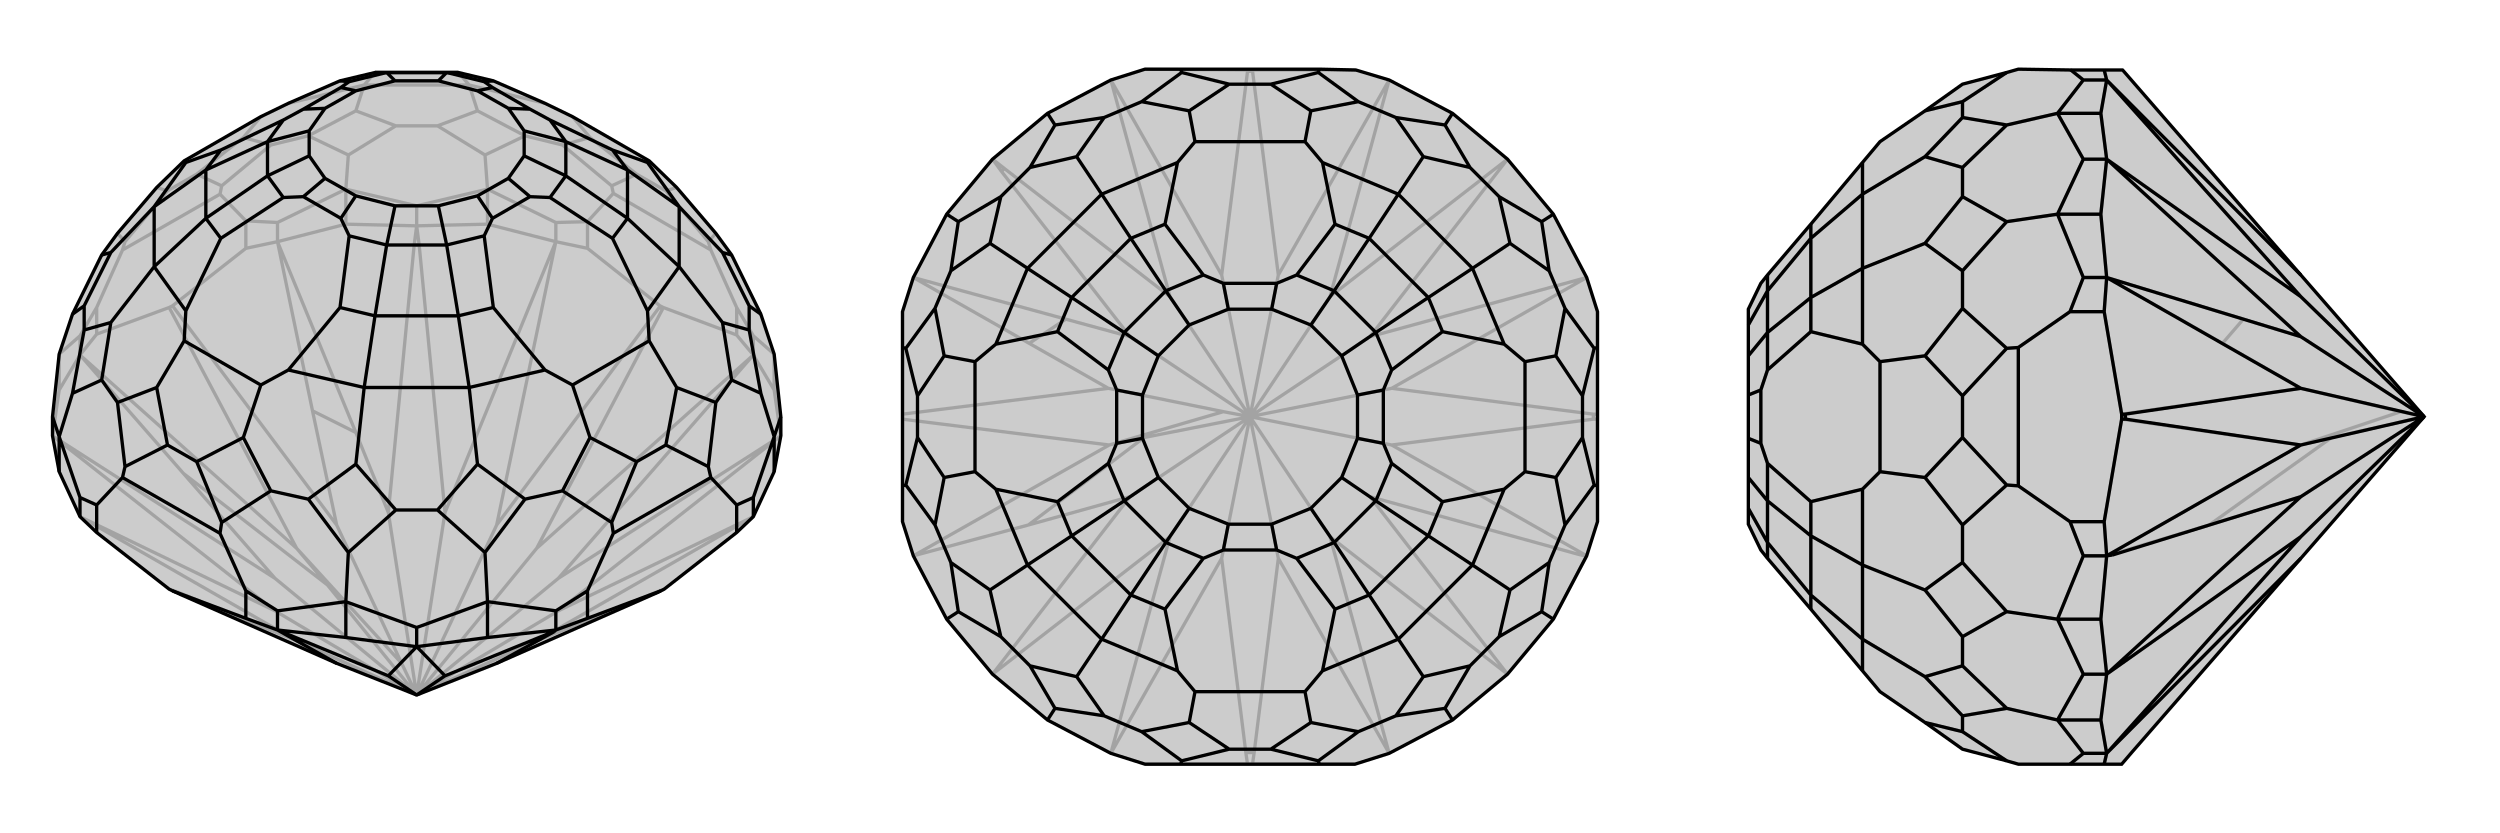 <svg xmlns="http://www.w3.org/2000/svg" viewBox="0 0 3000 1000">
        <g stroke="currentColor" stroke-width="4" fill="none">
            <path fill="currentColor" stroke="none" fill-opacity=".2" d="M404,796L218,714L207,709L203,707L116,639L96,620L71,566L63,523L63,500L71,425L87,377L122,306L141,280L188,225L221,193L313,140L346,124L408,97L450,87L550,87L592,97L654,124L687,140L779,193L812,225L859,280L878,306L913,377L929,425L937,500L937,523L929,566L904,620L884,639L797,707L793,709L789,711L596,796L500,834z" />
<path stroke-opacity=".2" d="M500,834L644,769M500,834L670,733M500,834L670,694M500,834L644,658M500,834L596,630M500,834L534,615M500,834L466,615M482,796L500,834M356,658L393,702M500,834L356,769M500,834L330,733M218,714L212,710M789,711L794,708M796,369L792,367M795,371L791,369M503,294L497,294M427,519L375,493M207,367L203,369M482,796L404,630M482,796L356,658M500,834L393,702M393,702L220,568M500,834L330,694M644,769L794,708M644,769L904,620M797,707L794,708M670,733L904,620M670,733L937,523M670,694L937,523M670,694L904,426M796,369L884,402M644,658L904,426M644,658L795,371M796,369L795,371M792,367L705,298M596,630L791,369M596,630L667,290M792,367L791,369M534,615L667,290M534,615L503,294M503,294L500,271M466,615L497,294M466,615L427,519M497,294L500,271M427,519L333,290M207,367L295,298M375,493L404,630M375,493L333,290M207,367L404,630M203,369L116,401M356,658L96,426M356,658L203,369M220,568L96,426M330,694L63,523M220,568L330,694M330,733L63,523M330,733L96,620M356,769L212,710M356,769L96,620M203,707L212,710M937,523L929,468M904,426L929,468M929,468L929,425M884,402L884,369M904,426L884,402M904,426L904,403M705,298L705,266M705,298L667,290M667,290L585,269M667,290L667,267M500,271L585,269M585,269L585,227M500,271L415,269M500,271L500,247M333,290L415,269M415,269L415,227M295,298L295,265M333,290L295,298M333,290L333,267M116,401L116,369M116,401L96,426M96,426L71,468M96,426L96,403M63,523L71,468M71,468L71,425M116,369L147,300M116,369L96,403M71,425L96,403M147,300L264,233M147,300L150,290M295,265L264,233M415,227L333,267M295,265L333,267M264,233L266,223M585,227L500,247M415,227L500,247M415,227L418,186M705,266L736,232M705,266L667,267M585,227L667,267M585,227L582,186M736,232L853,300M736,232L734,223M884,369L853,300M929,425L904,403M884,369L904,403M853,300L850,290M201,229L236,209M325,174L370,163M313,140L292,165M475,151L525,151M437,102L427,133M630,163L675,174M563,102L573,133M799,229L764,209M687,140L708,165M437,102L346,124M437,102L563,102M437,102L450,87M563,102L654,124M563,102L550,87M850,290L799,229M850,290L859,280M799,229L812,225M150,290L141,280M150,290L201,229M201,229L188,225M266,223L236,209M266,223L325,174M236,209L292,165M325,174L292,165M418,186L370,163M418,186L475,151M370,163L427,133M475,151L427,133M582,186L525,151M582,186L630,163M525,151L573,133M630,163L573,133M734,223L675,174M734,223L764,209M675,174L708,165M764,209L708,165" />
<path d="M404,796L218,714L207,709L203,707L116,639L96,620L71,566L63,523L63,500L71,425L87,377L122,306L141,280L188,225L221,193L313,140L346,124L408,97L450,87L550,87L592,97L654,124L687,140L779,193L812,225L859,280L878,306L913,377L929,425L937,500L937,523L929,566L904,620L884,639L797,707L793,709L789,711L596,796L500,834z" />
<path d="M500,834L466,811M500,834L534,811M664,758L665,758M207,709L295,742M404,796L333,756M466,811L333,756M466,811L500,776M534,811L500,776M534,811L664,758M664,758L667,756M793,709L705,742M596,796L665,758M665,758L667,756M295,742L295,709M295,742L333,756M333,756L415,765M333,756L333,733M500,776L415,765M415,765L415,722M500,776L585,765M500,776L500,753M667,756L585,765M585,765L585,722M705,742L705,709M667,756L705,742M667,756L667,733M884,639L884,606M904,620L904,597M929,566L929,524M71,566L71,524M116,639L116,606M96,620L96,597M736,640L853,573M705,709L736,640M585,722L667,733M705,709L667,733M736,640L734,627M415,722L500,753M585,722L500,753M585,722L582,663M295,709L264,640M295,709L333,733M415,722L333,733M415,722L418,663M264,640L147,573M264,640L266,627M116,606L147,573M71,524L96,597M116,606L96,597M147,573L150,560M71,524L63,500M71,524L87,472M929,524L937,500M884,606L853,573M884,606L904,597M929,524L904,597M853,573L850,560M929,524L913,472M799,534L764,554M675,589L630,599M687,462L708,525M525,612L475,612M563,465L573,557M370,599L325,589M437,465L427,557M236,554L201,534M313,462L292,525M141,483L122,456M221,409L188,465M101,396L101,367M185,320L133,387M185,248L133,303M899,367L899,396M815,248L867,303M878,456L859,483M779,409L812,465M815,320L867,387M563,465L654,444M563,465L437,465M563,465L550,379M437,465L346,444M437,465L450,379M185,320L223,373M185,320L185,248M185,320L247,262M185,248L223,195M185,248L247,204M815,248L777,195M815,248L815,320M815,248L753,204M815,320L777,373M815,320L753,262M550,379L592,369M550,379L450,379M550,379L536,294M450,379L408,369M450,379L464,294M247,262L265,286M247,262L247,204M247,262L321,211M247,204L265,180M247,204L321,170M450,87L464,87M550,87L536,87M753,204L735,180M753,204L753,262M753,204L679,170M753,262L735,286M753,262L679,211M536,294L581,283M591,262L573,235M536,294L464,294M536,294L526,247M464,294L419,283M464,294L474,247M409,262L427,235M321,211L340,237M364,236L390,214M321,211L321,170M321,211L371,187M321,170L340,144M321,170L371,157M364,131L390,130M464,87L419,98M409,105L427,109M464,87L536,87M464,87L474,97M536,87L581,98M536,87L526,97M591,105L573,109M679,170L660,144M636,131L610,130M679,170L679,211M679,170L629,157M679,211L660,237M636,236L610,214M679,211L629,187M779,193L777,195M777,195L735,180M592,97L581,98M735,180L660,144M581,98L591,105M591,105L636,131M660,144L636,131M687,462L779,409M687,462L654,444M779,409L777,373M654,444L592,369M777,373L735,286M592,369L581,283M735,286L660,237M591,262L636,236M581,283L591,262M660,237L636,236M313,462L346,444M313,462L221,409M221,409L223,373M346,444L408,369M223,373L265,286M408,369L419,283M265,286L340,237M419,283L409,262M409,262L364,236M340,237L364,236M221,193L223,195M223,195L265,180M265,180L340,144M408,97L419,98M340,144L364,131M364,131L409,105M419,98L409,105M913,377L899,367M878,306L867,303M899,367L867,303M913,472L899,396M913,472L878,456M899,396L867,387M878,456L867,387M850,560L799,534M850,560L859,483M799,534L812,465M859,483L812,465M734,627L764,554M734,627L675,589M764,554L708,525M675,589L708,525M582,663L630,599M582,663L525,612M630,599L573,557M525,612L573,557M418,663L475,612M418,663L370,599M475,612L427,557M370,599L427,557M266,627L325,589M266,627L236,554M325,589L292,525M236,554L292,525M150,560L201,534M150,560L141,483M201,534L188,465M141,483L188,465M87,472L122,456M87,472L101,396M122,456L133,387M101,396L133,387M87,377L101,367M101,367L133,303M122,306L133,303M573,235L610,214M573,235L526,247M526,247L474,247M474,247L427,235M427,235L390,214M390,214L371,187M371,187L371,157M371,157L390,130M390,130L427,109M427,109L474,97M474,97L526,97M526,97L573,109M573,109L610,130M610,130L629,157M629,157L629,187M610,214L629,187" />
        </g>
        <g stroke="currentColor" stroke-width="4" fill="none" transform="translate(1000 0)">
            <path fill="currentColor" stroke="none" fill-opacity=".2" d="M904,667L917,626L917,583L917,417L917,374L904,333L864,257L809,191L743,136L667,96L627,84L583,83L417,83L374,83L333,96L257,136L191,191L136,257L96,333L83,374L83,417L83,583L83,626L96,667L136,743L191,809L257,864L333,904L374,917L417,917L583,917L626,917L667,904L743,864L809,809L864,743z" />
<path stroke-opacity=".2" d="M500,500L534,670M500,500L596,644M500,500L670,534M500,500L670,466M500,500L644,404M500,500L596,356M500,500L534,330M500,500L466,330M500,500L404,356M500,500L356,404M468,494L500,500M331,534L373,525M500,500L466,670M500,500L404,644M503,917L497,917M505,903L495,903M897,666L897,663M917,503L917,497M912,503L912,497M503,84L497,84M503,85L497,86M205,202L202,206M279,383L235,412M83,497L83,503M468,494L330,466M468,494L331,534M500,500L373,525M373,525L234,630M500,500L356,596M503,917L626,917M534,670L505,903M534,670L667,904M503,917L505,903M596,644L667,904M596,644L809,809M644,596L809,809M644,596L897,666M897,666L904,667M917,503L917,626M670,534L897,663M670,534L912,503M897,663L904,667M917,503L912,503M917,497L917,374M670,466L912,497M670,466L904,333M917,497L912,497M644,404L904,333M644,404L809,191M596,356L809,191M596,356L667,96M503,84L627,84M534,330L667,96M534,330L503,85M503,84L503,85M497,84L374,83M466,330L497,86M466,330L333,96M497,84L497,86M404,356L333,96M404,356L205,202M205,202L191,191M356,404L202,206M356,404L279,383M202,206L191,191M279,383L96,333M83,497L83,374M235,412L330,466M235,412L96,333M83,497L330,466M83,503L83,626M331,534L96,667M331,534L83,503M234,630L96,667M356,596L191,809M234,630L356,596M404,644L191,809M404,644L333,904M497,917L374,917M466,670L495,903M466,670L333,904M497,917L495,903M904,667L864,743" />
<path d="M904,667L917,626L917,583L917,417L917,374L904,333L864,257L809,191L743,136L667,96L627,84L583,83L417,83L374,83L333,96L257,136L191,191L136,257L96,333L83,374L83,417L83,583L83,626L96,667L136,743L191,809L257,864L333,904L374,917L417,917L583,917L626,917L667,904L743,864L809,809L864,743z" />
<path d="M917,583L913,582M864,743L850,734M743,864L734,850M583,917L582,913M417,917L418,913M257,864L266,850M136,743L150,734M83,583L87,582M83,417L87,418M136,257L150,266M257,136L266,150M417,83L418,87M583,83L582,87M743,136L734,150M917,417L913,418M864,257L850,266M899,475L899,525M878,630L859,675M830,566L867,573M799,764L764,799M767,678L812,708M675,859L630,878M678,767L708,812M525,899L475,899M566,830L573,867M370,878L325,859M434,830L427,867M236,799L201,764M322,767L292,812M141,675L122,630M233,678L188,708M101,525L101,475M170,566L133,573M122,370L141,325M170,434L133,427M201,236L236,201M233,322L188,292M325,141L370,122M322,233L292,188M525,101L475,101M434,170L427,133M630,122L675,141M566,170L573,133M764,201L799,236M678,233L708,188M859,325L878,370M830,434L867,427M767,322L812,292M767,678L805,587M767,678L678,767M767,678L714,643M678,767L587,805M678,767L643,714M322,767L413,805M322,767L233,678M322,767L357,714M233,678L195,587M233,678L286,643M233,322L195,413M233,322L322,233M233,322L286,357M322,233L413,195M322,233L357,286M678,233L587,195M678,233L767,322M678,233L643,286M767,322L805,413M767,322L714,357M714,643L731,602M714,643L643,714M714,643L651,601M643,714L602,731M643,714L601,651M357,714L398,731M357,714L286,643M357,714L399,651M286,643L269,602M286,643L349,601M286,357L269,398M286,357L357,286M286,357L349,399M357,286L398,269M357,286L399,349M643,286L602,269M643,286L714,357M643,286L601,349M714,357L731,398M714,357L651,399M651,601L670,556M660,532L629,526M651,601L601,651M651,601L610,573M601,651L556,670M601,651L573,610M532,660L526,629M399,651L444,670M468,660L474,629M399,651L349,601M399,651L427,610M349,601L330,556M349,601L390,573M340,532L371,526M349,399L330,444M340,468L371,474M349,399L399,349M349,399L390,427M399,349L444,330M399,349L427,390M468,340L474,371M601,349L556,330M532,340L526,371M601,349L651,399M601,349L573,390M651,399L670,444M660,468L629,474M651,399L610,427M434,170L413,195M434,170L566,170M566,170L587,195M413,195L398,269M587,195L602,269M398,269L444,330M602,269L556,330M444,330L468,340M468,340L532,340M556,330L532,340M830,566L830,434M830,566L805,587M830,434L805,413M805,587L731,602M805,413L731,398M731,602L670,556M731,398L670,444M660,532L660,468M670,556L660,532M670,444L660,468M566,830L587,805M566,830L434,830M434,830L413,805M587,805L602,731M413,805L398,731M602,731L556,670M398,731L444,670M556,670L532,660M532,660L468,660M444,670L468,660M170,566L195,587M170,566L170,434M170,434L195,413M195,587L269,602M195,413L269,398M269,602L330,556M269,398L330,444M330,556L340,532M340,532L340,468M330,444L340,468M582,87L525,101M582,87L630,122M525,101L573,133M630,122L573,133M734,150L675,141M734,150L764,201M675,141L708,188M764,201L708,188M850,266L799,236M850,266L859,325M799,236L812,292M859,325L812,292M913,418L899,475M913,418L878,370M899,475L867,427M878,370L867,427M913,582L899,525M913,582L878,630M899,525L867,573M878,630L867,573M850,734L859,675M850,734L799,764M859,675L812,708M799,764L812,708M734,850L764,799M734,850L675,859M764,799L708,812M675,859L708,812M582,913L630,878M582,913L525,899M630,878L573,867M525,899L573,867M418,913L475,899M418,913L370,878M475,899L427,867M370,878L427,867M266,850L325,859M266,850L236,799M325,859L292,812M236,799L292,812M150,734L201,764M150,734L141,675M201,764L188,708M141,675L188,708M87,582L122,630M87,582L101,525M122,630L133,573M101,525L133,573M87,418L101,475M87,418L122,370M101,475L133,427M122,370L133,427M150,266L141,325M150,266L201,236M141,325L188,292M201,236L188,292M266,150L236,201M266,150L325,141M236,201L292,188M325,141L292,188M418,87L370,122M418,87L475,101M370,122L427,133M475,101L427,133M629,526L629,474M629,526L610,573M610,573L573,610M573,610L526,629M526,629L474,629M474,629L427,610M427,610L390,573M390,573L371,526M371,526L371,474M371,474L390,427M390,427L427,390M427,390L474,371M474,371L526,371M526,371L573,390M573,390L610,427M629,474L610,427" />
        </g>
        <g stroke="currentColor" stroke-width="4" fill="none" transform="translate(2000 0)">
            <path fill="currentColor" stroke="none" fill-opacity=".2" d="M761,670L558,903L546,917L546,917L525,917L484,917L422,917L408,913L355,899L310,867L256,830L235,805L173,731L121,670L113,660L98,629L98,629L98,610L98,573L98,526L98,474L98,427L98,390L98,371L98,371L113,340L121,330L173,269L235,195L256,170L310,133L355,101L408,87L422,83L422,83L485,84L525,84L547,84L548,85L761,330L909,500z" />
<path stroke-opacity=".2" d="M909,500L761,356M909,500L761,404M881,494L909,500M761,534L798,525M909,500L761,644M544,202L544,206M692,383L667,412M546,497L546,503M881,494L761,466M881,494L761,534M909,500L798,525M798,525L651,630M909,500L761,596M761,330L528,96M761,356L528,96M761,356L544,202M544,202L528,191M761,404L544,206M761,404L692,383M544,206L528,191M692,383L528,333M546,497L525,374M667,412L761,466M667,412L528,333M546,497L761,466M546,503L525,626M761,534L528,667M761,534L546,503M651,630L528,667M761,596L528,809M651,630L761,596M761,644L528,809M761,644L528,904M761,670L528,904M525,83L528,96M528,96L521,136M528,96L500,96M528,191L521,136M521,136L469,136M528,191L521,257M528,191L500,191M528,333L521,257M521,257L469,257M525,374L484,374M528,333L525,374M528,333L500,333M525,626L484,626M525,626L528,667M528,667L521,743M528,667L500,667M528,809L521,743M521,743L469,743M528,809L521,864M528,809L500,809M528,904L521,864M521,864L469,864M528,904L525,917M528,904L500,904M469,864L500,904M484,917L500,904M469,743L500,809M469,864L500,809M469,864L408,850M484,626L422,583M484,626L500,667M469,743L500,667M469,743L408,734M422,583L422,417M422,583L408,582M484,374L422,417M469,257L500,333M484,374L500,333M422,417L408,418M469,136L500,191M469,257L500,191M469,257L408,266M484,83L500,96M469,136L500,96M469,136L408,150M355,878L355,859M355,799L355,764M235,767L310,812M355,675L355,630M235,678L310,708M355,525L355,475M256,566L310,573M355,370L355,325M256,434L310,427M355,236L355,201M235,322L310,292M355,141L355,122M235,233L310,188M235,767L235,805M235,767L235,678M235,767L173,714M235,678L235,587M235,678L173,643M235,322L235,413M235,322L235,233M235,322L173,357M235,233L235,195M235,233L173,286M173,714L173,731M173,714L173,643M173,714L121,651M173,643L173,602M173,643L121,601M173,357L173,398M173,357L173,286M173,357L121,399M173,286L173,269M173,286L121,349M121,651L121,670M121,651L121,601M121,651L98,610M121,601L121,556M121,601L98,573M113,532L98,526M121,399L121,444M113,468L98,474M121,399L121,349M121,399L98,427M121,349L121,330M121,349L98,390M256,566L235,587M256,566L256,434M256,434L235,413M235,587L173,602M235,413L173,398M173,602L121,556M173,398L121,444M121,556L113,532M113,532L113,468M121,444L113,468M408,913L355,878M355,878L310,867M408,850L355,859M408,850L355,799M355,859L310,812M355,799L310,812M408,734L355,764M408,734L355,675M355,764L310,708M355,675L310,708M408,582L355,630M408,582L355,525M355,630L310,573M355,525L310,573M408,418L355,475M408,418L355,370M355,475L310,427M355,370L310,427M408,266L355,325M408,266L355,236M355,325L310,292M355,236L310,292M408,150L355,201M408,150L355,141M355,201L310,188M355,141L310,188M408,87L355,122M355,122L310,133" />
<path d="M761,670L558,903L546,917L546,917L525,917L484,917L422,917L408,913L355,899L310,867L256,830L235,805L173,731L121,670L113,660L98,629L98,629L98,610L98,573L98,526L98,474L98,427L98,390L98,371L98,371L113,340L121,330L173,269L235,195L256,170L310,133L355,101L408,87L422,83L422,83L485,84L525,84L547,84L548,85L761,330L909,500z" />
<path d="M909,500L761,644M909,500L761,596M909,500L761,534M909,500L761,466M909,500L761,404M909,500L761,356M535,666L535,663M546,503L546,497M551,503L550,497M761,670L528,904M761,644L528,904M761,644L528,809M761,596L528,809M761,596L535,666M535,666L528,667M546,503L525,626M761,534L535,663M761,534L551,503M535,663L528,667M546,503L551,503M546,497L525,374M761,466L550,497M761,466L528,333M546,497L550,497M761,404L528,333M761,404L528,191M761,356L528,191M761,356L528,96M761,330L528,96M525,917L528,904M528,904L521,864M528,904L500,904M528,809L521,864M521,864L469,864M528,809L521,743M528,809L500,809M528,667L521,743M521,743L469,743M525,626L484,626M528,667L525,626M528,667L500,667M525,374L484,374M525,374L528,333M528,333L521,257M528,333L500,333M528,191L521,257M521,257L469,257M528,191L521,136M528,191L500,191M528,96L521,136M521,136L469,136M528,96L525,84M528,96L500,96M422,583L422,417M484,626L422,583M469,743L500,667M484,626L500,667M422,583L408,582M469,864L500,809M469,743L500,809M469,743L408,734M484,917L500,904M469,864L500,904M469,864L408,850M469,136L500,96M485,84L500,96M469,257L500,191M469,136L500,191M469,136L408,150M484,374L422,417M484,374L500,333M469,257L500,333M422,417L408,418M469,257L408,266M355,475L355,525M355,630L355,675M256,566L310,573M355,764L355,799M235,678L310,708M355,859L355,878M235,767L310,812M355,122L355,141M355,201L355,236M235,233L310,188M355,325L355,370M256,434L310,427M235,322L310,292M235,678L235,587M235,678L235,767M235,678L173,643M235,767L235,805M235,767L173,714M235,233L235,195M235,233L235,322M235,233L173,286M235,322L235,413M235,322L173,357M173,643L173,602M173,643L173,714M173,643L121,601M173,714L173,731M173,714L121,651M173,286L173,269M173,286L173,357M173,286L121,349M173,357L173,398M173,357L121,399M121,601L121,556M113,532L98,526M121,601L121,651M121,601L98,573M121,651L121,670M121,651L98,610M121,349L121,330M121,349L121,399M121,349L98,390M121,399L121,444M113,468L98,474M121,399L98,427M256,566L256,434M256,566L235,587M256,434L235,413M235,587L173,602M235,413L173,398M173,602L121,556M173,398L121,444M113,532L113,468M121,556L113,532M121,444L113,468M408,87L355,122M355,122L310,133M408,150L355,141M408,150L355,201M355,141L310,188M355,201L310,188M408,266L355,236M408,266L355,325M355,236L310,292M355,325L310,292M408,418L355,475M408,418L355,370M355,475L310,427M355,370L310,427M408,582L355,525M408,582L355,630M355,525L310,573M355,630L310,573M408,734L355,675M408,734L355,764M355,675L310,708M355,764L310,708M408,850L355,799M408,850L355,859M355,799L310,812M355,859L310,812M408,913L355,878M355,878L310,867" />
        </g>
    </svg>